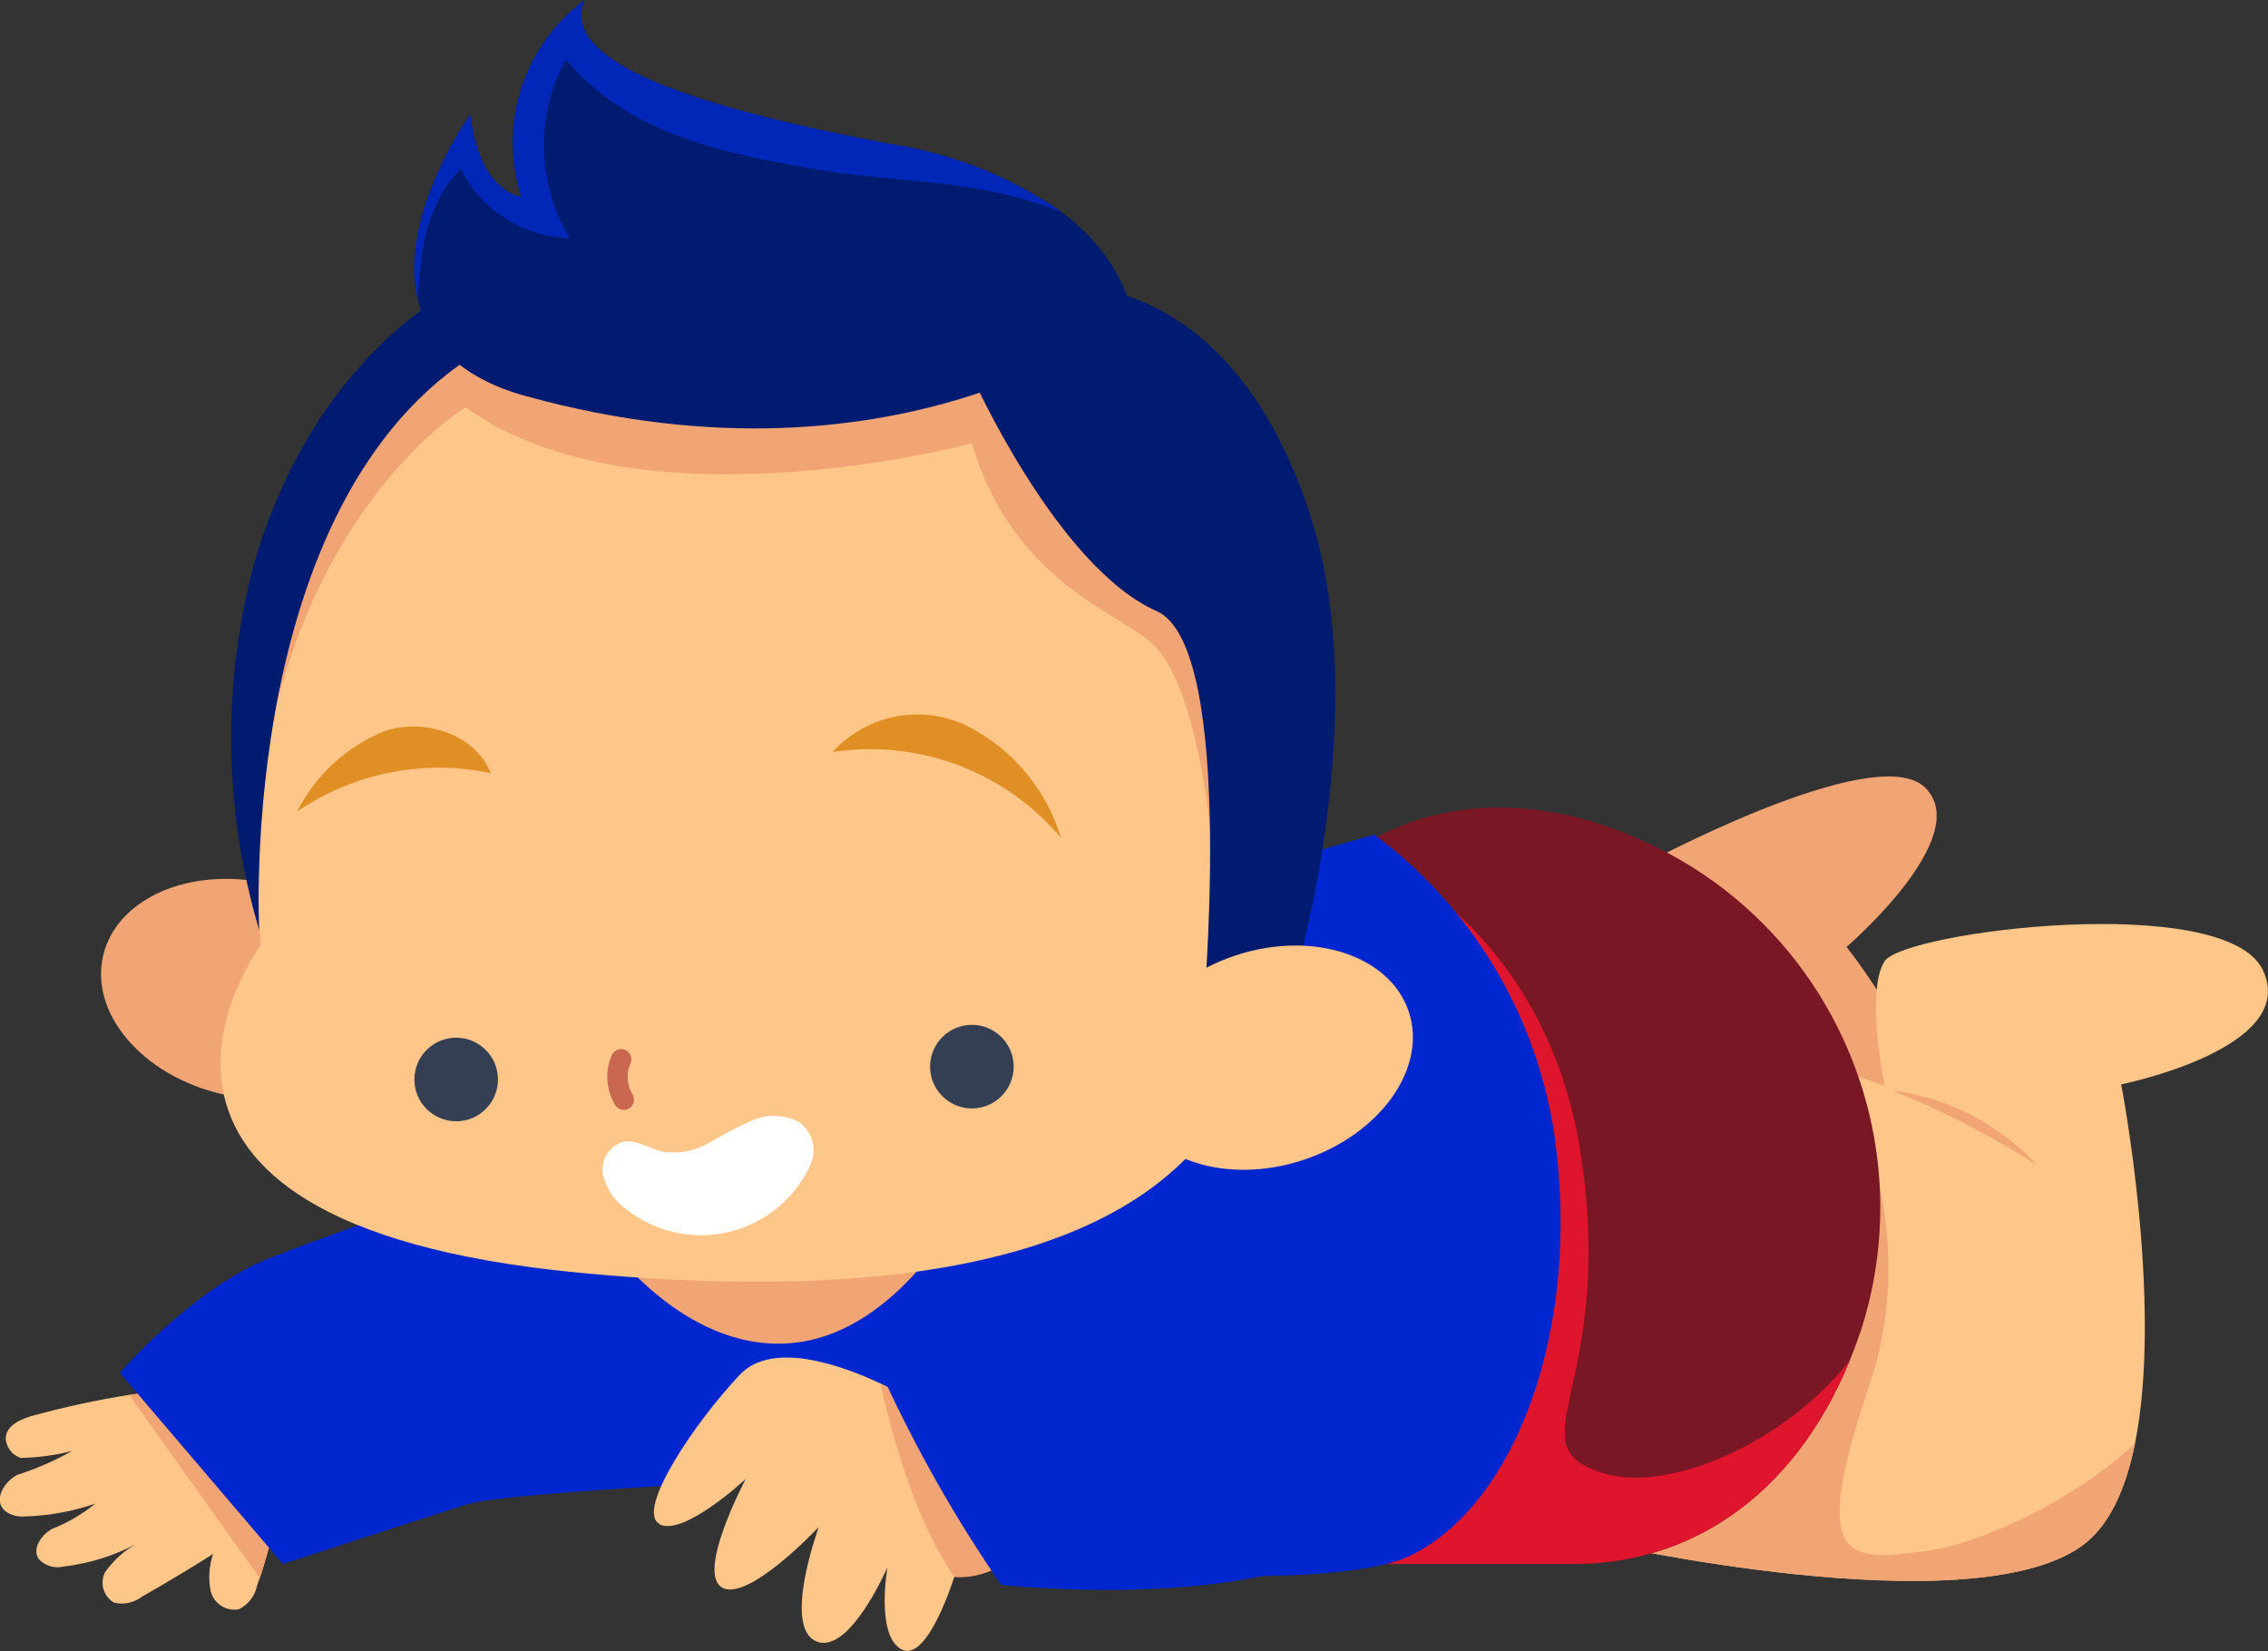 <?xml version="1.0" encoding="UTF-8"?><svg id="Layer_2" xmlns="http://www.w3.org/2000/svg" xmlns:xlink="http://www.w3.org/1999/xlink" viewBox="0 0 111.22 80.97"><rect x="0" y="0" width="111.22" height="80.97" fill="#333333" stroke="none"/><defs><style>.cls-1{fill:#001b70;}.cls-2{fill:#e08f24;}.cls-3{fill:#fff;}.cls-4{fill:#7a1725;}.cls-5{fill:#0027cf;}.cls-6{fill:#0027b7;}.cls-7{fill:#fec689;}.cls-8{clip-path:url(#clippath);}.cls-9,.cls-10{fill:none;}.cls-11{fill:#343f54;}.cls-12{fill:#f2a574;}.cls-13{fill:#df142d;}.cls-10{stroke:#c96751;stroke-linecap:round;stroke-miterlimit:10;}</style><clipPath id="clippath"><rect class="cls-9" width="111.22" height="80.97"/></clipPath></defs><g id="_16"><g id="Group_1588"><g class="cls-8"><g id="Group_1661"><path id="Path_2955" class="cls-12" d="m80.23,42.59s11.7-6.37,14.17-3.97c2.47,2.4-3.85,7.82-3.85,7.82,0,0,7.28,8.93,3.6,14.4s-9.77.29-9.77.29l-4.15-18.55Z"/><path id="Path_2956" class="cls-7" d="m78.25,75.62s18.24,4.16,23.82.21c1.36-.96,2.18-2.81,2.63-5.05h0c1.39-6.93-.68-17.6-.68-17.6,0,0,8.8-1.77,6.94-5.62s-17.58-1.89-18.54-.42,0,6.11,0,6.11l-2.3-.8-1.22-.43-.87-.3-.86,2.1-8.93,21.79Z"/><path id="Path_2957" class="cls-12" d="m92.81,53.48c2.47,1,4.84,2.22,7.08,3.66-1.86-2.01-4.36-3.31-7.08-3.66"/><path id="Path_2958" class="cls-12" d="m78.25,75.62s18.24,4.16,23.82.21c1.36-.96,2.18-2.81,2.63-5.05-2.78,2.64-7.4,4.91-10.28,5.29-3.86.51-5.71.63-2.74-8.16,2.32-6.84-.29-13.05-1.56-15.45-.36-.69-.61-1.06-.61-1.06,0,0-.22.23-.6.63l-1.73,1.8-8.93,21.79Z"/><path id="Path_2959" class="cls-4" d="m66.17,76.7h11.03c5.52,0,10.71-3.16,13.51-9.98.2-.49.39-1,.57-1.54,2.91-9.17-1.22-19.1-9.78-23.5-8.56-4.33-14.09-.68-15.12.11-.12.09-.18.14-.18.14l-.04,34.77Z"/><path id="Path_2960" class="cls-13" d="m66.17,76.7h11.03c5.52,0,10.71-3.16,13.51-9.98-3.22,4.09-8.89,6.49-12.06,5.54-4.53-1.37.63-4.16-1.13-15.66s-10.77-14.94-10.77-14.94l-.37.14c-.12.09-.18.14-.18.14l-.03,34.76Z"/><path id="Path_2961" class="cls-7" d="m.2,74.06c.28.23.63.34.99.31,1.18-.03,2.36-.24,3.48-.63-.64.52-1.35.94-2.12,1.24-.53.3-.99.97-.65,1.48.31.33.76.47,1.2.37,1.24-.15,2.44-.51,3.54-1.09-.59.34-1.1.81-1.49,1.37-.27.54-.07,1.19.45,1.49.48.11.98,0,1.37-.3,1.17-.67,2.33-1.36,3.48-2.09-.2.59-.24,1.21-.12,1.82.16.62.76,1.01,1.39.89.46-.23.79-.66.89-1.17.04-.11.08-.23.12-.35.37-1.1.66-2.23.86-3.38-1.89-1.3-3.61-2.84-5.11-4.58-.35-.39-.67-.79-.99-1.2-.19.02-.38.05-.56.08-.21.03-.4.06-.61.09-1.58.25-3.14.59-4.68,1.01-.59.16-1.3.46-1.36,1.07,0,.46.3.87.74,1.01.85-.02,1.69-.13,2.51-.34-.85.48-1.75.87-2.68,1.17-.64.32-1.16,1.2-.66,1.71"/><path id="Path_2962" class="cls-12" d="m6.94,68.33l1.55,1.11c1.5,1.74,3.22,3.28,5.11,4.58-.2,1.15-.49,2.27-.86,3.38l-6.4-8.98"/><path id="Path_2963" class="cls-5" d="m23.39,58.09s-6.29,2.07-10.21,3.63c-3.76,1.49-7.3,5.61-7.3,5.61l7.99,9.37s7.09-2.31,9.04-2.93,17.47-1.32,17.47-1.32l-16.98-14.37Z"/><path id="Path_2964" class="cls-5" d="m56.19,44.14l11.2-3.21c4.75,3.52,7.92,8.78,8.82,14.62,1.41,9.71-1.98,18.4-7.17,20.8-3.07,1.42-15.27,1.41-23.4-1.25-8.86-2.9-17.05-10.32-18.71-15.22l29.26-15.74Z"/><path id="Path_2965" class="cls-12" d="m46.89,59.68s-2.92,5.45-7.68,6.14c-5.45.79-9.4-4.84-9.4-4.84l17.08-1.3Z"/><path id="Path_2966" class="cls-7" d="m32.33,74.75c1.14.62,4.08-2.07,4.24-2.22-.11.22-2.4,4.58-1.17,5.32s4.56-2.76,4.75-2.96c-.09.26-1.73,4.86-.15,5.59,1.63.76,3.52-3.62,3.52-3.62,0,0-.59,3.35.69,4.03s2.59-3.57,2.59-3.57h0c.98.06,1.95-.24,2.72-.86l-5.12-7.98s-.47-.28-1.2-.62c-1.84-.87-5.31-2.15-6.92-.44-2.25,2.38-5.12,6.68-3.94,7.31"/><path id="Path_2967" class="cls-12" d="m43.19,67.88c.46,2.11,1.58,6.51,3.6,9.46h0c.98.06,1.95-.24,2.72-.86l-5.12-7.98s-.47-.28-1.2-.62"/><path id="Path_2968" class="cls-5" d="m53.38,65.25c.2-2.39,1.1-4.97,3.39-6.04,2.88-1.34,6.49.17,8.34,2.76s2.25,5.94,2.12,9.11c-.08,1.79-.46,3.75-1.88,4.84-2.59,1.98-10.17,2.39-16.25,1.81-2.24-3.25-4.19-6.69-5.83-10.28,3.06-.63,7.71-1.72,10.11-2.21"/><path id="Path_2969" class="cls-5" d="m53.51,65.36c2.11.62,3.75,2.27,4.37,4.39.05-1.08-.35-2.13-1.1-2.9-.92-.8-2.06-1.32-3.27-1.49"/><path id="Path_2970" class="cls-5" d="m53.92,65.35c2.09-1.09,4.66-.57,6.16,1.25-1.97-.76-4.05-1.18-6.16-1.24"/><path id="Path_2971" class="cls-12" d="m13.27,43.36c-3.87-.91-7.54.66-8.21,3.5s1.92,5.88,5.79,6.79,7.54-.66,8.21-3.5-1.92-5.88-5.79-6.79"/><path id="Path_2972" class="cls-7" d="m60.94,52.5s16.02-35.89-19.06-38.97S12.39,40.36,12.79,46.35c0,0-10.16,13.62,15.64,16.07s30.93-5.92,32.51-9.92"/><path id="Path_2973" class="cls-12" d="m59.75,46.27s-.19-11.65-3.18-14.64c-1.53-1.53-6.88-3-8.91-9.89,0,0-16.28,4.4-24.82-1.76,0,0-8.91,5.24-10.38,20.85l1.89-15.92c1.98-4.02,8.26-10.58,13-11.11l27.27,4.73,7.72,16.15-2.59,11.59Z"/><path id="Path_2974" class="cls-2" d="m52.03,41.09c-2.74-3.26-6.99-4.85-11.2-4.21,1.64-1.81,4.27-2.35,6.49-1.33,2.27,1.11,3.98,3.12,4.71,5.54"/><path id="Path_2975" class="cls-2" d="m24.07,37.92c-3.28-.7-6.71-.02-9.49,1.87.92-1.82,2.48-3.24,4.38-3.97,1.93-.59,4.37.22,5.11,2.1"/><path id="Path_2976" class="cls-11" d="m47.66,50.26c-1.13,0-2.05.92-2.05,2.05s.92,2.05,2.05,2.05,2.05-.92,2.05-2.05-.92-2.05-2.05-2.05h0"/><path id="Path_2977" class="cls-11" d="m22.37,50.89c-1.13,0-2.05.92-2.05,2.05s.92,2.05,2.05,2.05,2.05-.92,2.05-2.05-.92-2.05-2.05-2.05h0"/><path id="Path_2978" class="cls-10" d="m30.46,51.95c-.28.64-.23,1.38.13,1.98"/><path id="Path_2979" class="cls-3" d="m39.75,57.12c-1.36,2.97-4.86,4.28-7.83,2.92-.42-.19-.82-.43-1.19-.72-.57-.4-.98-.99-1.15-1.67-.15-.7.25-1.4.93-1.64.68-.16,1.32.32,1.99.47.78.12,1.59-.03,2.27-.43.68-.4,1.37-.77,2.09-1.09.73-.33,1.57-.31,2.28.04.7.46.95,1.36.6,2.11"/><path id="Path_2980" class="cls-1" d="m23.34,13.62s-7.57,2.93-10.84,13.87c-1.62,5.94-1.54,12.22.21,18.12,0,0-1.17-21.88,11.46-28.74l-.83-3.25Z"/><path id="Path_2981" class="cls-1" d="m47.66,18.45s4.19,9.37,9.06,11.52c3.99,1.75,2.24,20.29,2.24,20.29l4.74-3.11s3.47-12.1.72-21.34c-2.43-8.12-7.3-11.83-12.39-11.83l-4.37,4.47Z"/><path id="Path_2982" class="cls-1" d="m20.36,13.98s0,.01,0,.01c.03.25.07.5.14.74.46,1.96,1.93,3.77,5.27,4.69,18.72,5.18,29.72-3.95,29.72-3.95,0,0-.2-2.62-3.4-5.05-2.51-1.76-5.4-2.9-8.43-3.36-9.03-1.7-16.33-3.9-15-7.05-2.99,2.22-4.23,6.09-3.1,9.64-.22-.02-2.08-.41-2.5-4.03,0,0-3.16,4.4-2.7,8.37"/><path id="Path_2983" class="cls-6" d="m20.36,13.98s0,.01,0,.01c.03.25.07.5.14.74.08-2.58.55-4.98,2.1-6.43,1.02,2.02,3.07,3.32,5.33,3.38-1.6-2.68-1.68-6.01-.19-8.76,3.09,3.67,7.76,4.61,12.24,5.38,2.78.47,5.62.52,8.39,1.04,1.27.23,2.52.59,3.71,1.08-2.51-1.75-5.39-2.9-8.42-3.36-9.03-1.7-16.33-3.9-15-7.05-2.99,2.22-4.23,6.09-3.1,9.64-.22-.02-2.08-.41-2.5-4.03,0,0-3.16,4.4-2.7,8.37"/><path id="Path_2984" class="cls-7" d="m69.09,49.63c-.91-2.77-4.71-4.02-8.48-2.78s-6.1,4.49-5.19,7.26,4.71,4.02,8.48,2.78,6.1-4.49,5.19-7.26"/></g></g></g></g></svg>